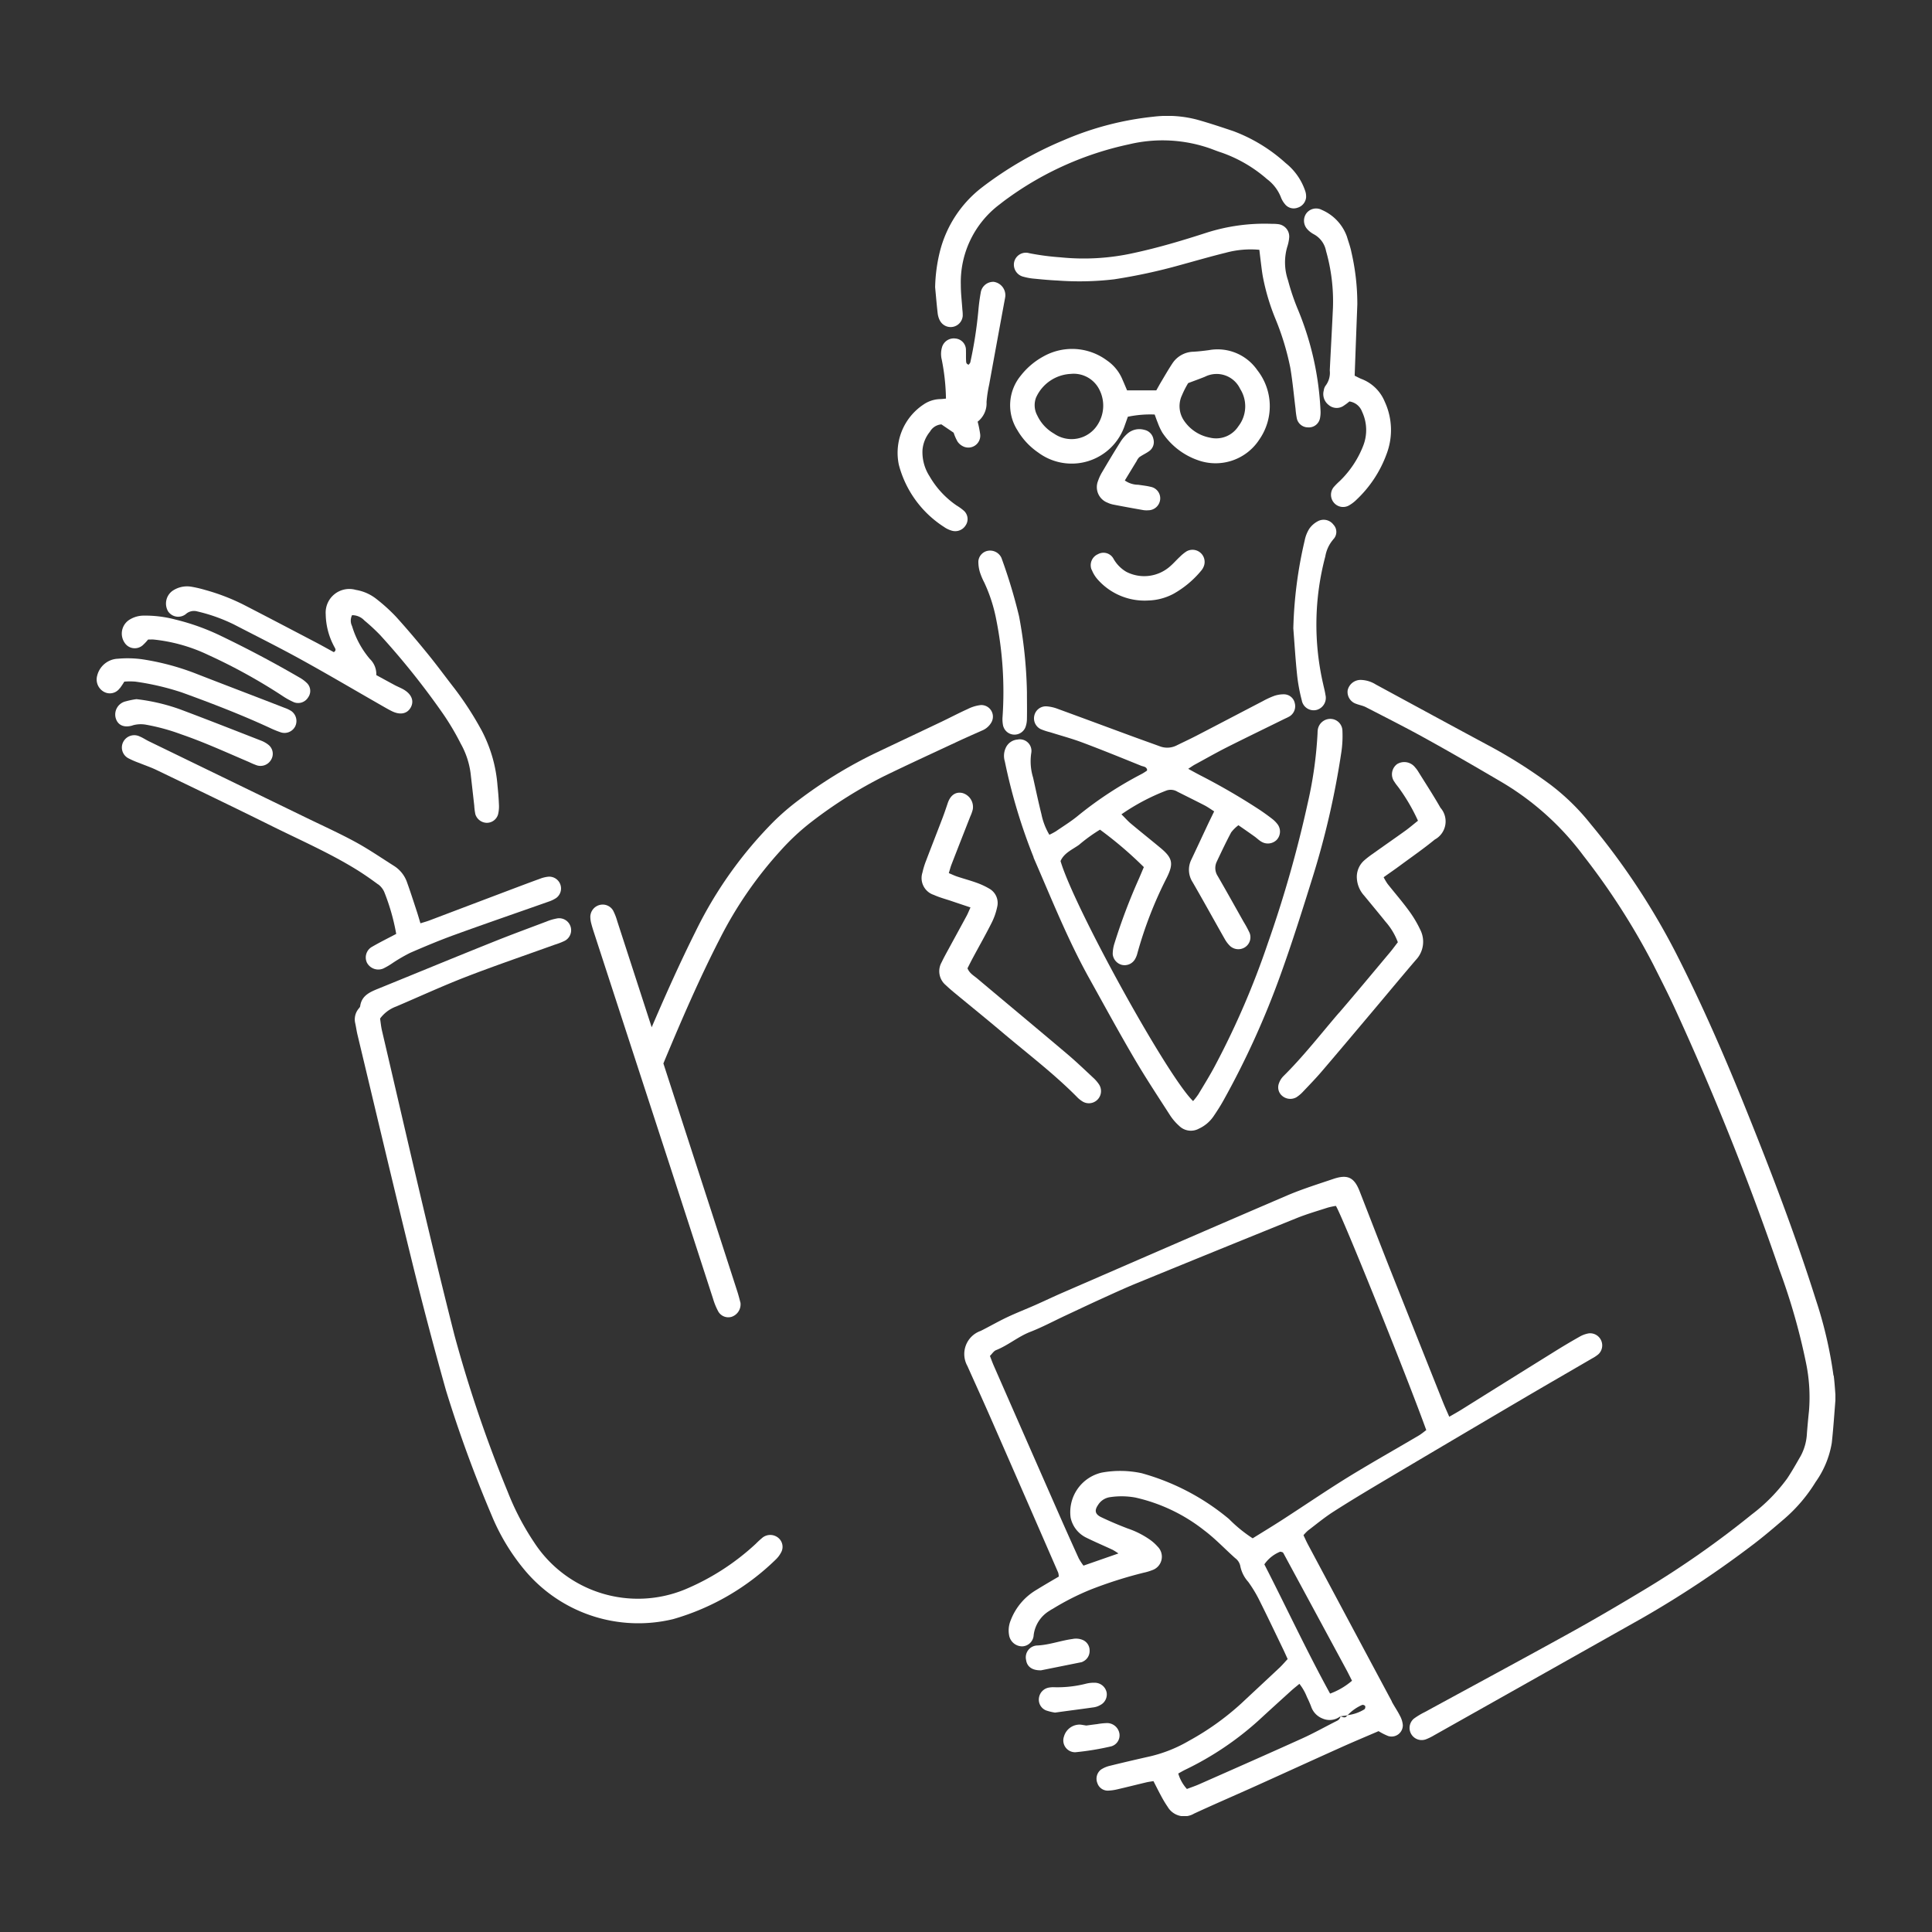 <svg xmlns="http://www.w3.org/2000/svg" xmlns:xlink="http://www.w3.org/1999/xlink" width="100" height="100" viewBox="0 0 100 100">
  <rect x="0" y="0" width="100" height="100" fill="#333333" stroke="none"/>
  <defs>
    <clipPath id="clip-path">
      <rect id="長方形_626" data-name="長方形 626" width="90" height="88" fill="#fff"/>
    </clipPath>
  </defs>
  <g id="グループ_566" data-name="グループ 566" transform="translate(-2670 -1483)">
    <rect id="長方形_624" data-name="長方形 624" width="100" height="100" transform="translate(2670 1483)" fill="none"/>
    <g id="グループ_534" data-name="グループ 534" transform="translate(2675 1489)">
      <g id="グループ_533" data-name="グループ 533" clip-path="url(#clip-path)">
        <path id="パス_587" data-name="パス 587" d="M164.058,479.858a4.759,4.759,0,0,0-.385.349,12.432,12.432,0,0,1-3.649,2.356,6.405,6.405,0,0,1-7.815-2.415,13.588,13.588,0,0,1-1.38-2.64,68.036,68.036,0,0,1-2.753-8.095c-1.329-5.235-2.519-10.5-3.75-15.759-.049-.208-.069-.423-.1-.633a1.813,1.813,0,0,1,.834-.624c1.2-.511,2.386-1.058,3.6-1.529,1.52-.588,3.065-1.114,4.6-1.668a3.736,3.736,0,0,0,.487-.185.62.62,0,0,0-.406-1.167,2.575,2.575,0,0,0-.5.151c-.915.346-1.834.683-2.742,1.048-2,.8-3.987,1.623-5.981,2.433-.434.176-.849.36-.922.9-.008.057-.067.109-.105.161a.875.875,0,0,0-.148.738c.042.19.066.384.112.573.941,3.928,1.867,7.859,2.832,11.781q.821,3.334,1.752,6.641a66.97,66.97,0,0,0,2.358,6.452,10.889,10.889,0,0,0,1.661,2.78,7.664,7.664,0,0,0,7.739,2.6,12.56,12.56,0,0,0,5.3-3.075,1.406,1.406,0,0,0,.275-.358.6.6,0,0,0-.126-.766.652.652,0,0,0-.787-.047" transform="translate(-129.553 -406.301)" fill="#fff" fill-rule="evenodd"/>
        <path id="パス_588" data-name="パス 588" d="M39.5,263.894a.632.632,0,0,1,.548-.1,8.8,8.8,0,0,1,1.9.677c1.159.6,2.327,1.182,3.468,1.811,1.39.766,2.756,1.573,4.134,2.361.189.108.376.219.571.315.429.21.789.137.972-.188.194-.344.044-.708-.4-.953-.133-.073-.275-.13-.41-.2-.323-.173-.644-.35-.97-.527a1.09,1.09,0,0,0-.335-.837,4.724,4.724,0,0,1-.92-1.7.635.635,0,0,1,0-.564.862.862,0,0,1,.642.277,9.85,9.85,0,0,1,.811.751,39.564,39.564,0,0,1,3.284,4.115,13.4,13.4,0,0,1,.89,1.509,4.25,4.25,0,0,1,.509,1.53c.064.558.126,1.116.189,1.674a3.009,3.009,0,0,0,.058.449.633.633,0,0,0,.585.442.606.606,0,0,0,.588-.431,1.713,1.713,0,0,0,.047-.51c-.012-.324-.039-.648-.073-.97a7.319,7.319,0,0,0-.811-2.849,16.818,16.818,0,0,0-1.407-2.182c-.467-.6-.914-1.212-1.393-1.8-.533-.656-1.078-1.3-1.647-1.929a9.051,9.051,0,0,0-1.012-.916,2.316,2.316,0,0,0-1.063-.469,1.224,1.224,0,0,0-1.56,1.263,3.651,3.651,0,0,0,.442,1.677c.043.087.132.18-.022.282-.3-.161-.6-.332-.906-.493-1.252-.655-2.5-1.311-3.759-1.959a10.785,10.785,0,0,0-2.007-.771,6.107,6.107,0,0,0-.7-.163,1.336,1.336,0,0,0-.994.224.81.81,0,0,0-.217,1.044.633.633,0,0,0,.963.113" transform="translate(-34.836 -238.147)" fill="#fff" fill-rule="evenodd"/>
        <path id="パス_589" data-name="パス 589" d="M27.25,353.383a.992.992,0,0,1,.318.4,11.048,11.048,0,0,1,.617,2.166c-.432.228-.841.429-1.235.658a.632.632,0,0,0-.278.835.665.665,0,0,0,.839.3,3.614,3.614,0,0,0,.5-.294,8.532,8.532,0,0,1,.9-.521c.757-.329,1.519-.648,2.295-.93,1.613-.585,3.237-1.143,4.856-1.715a1.672,1.672,0,0,0,.408-.195.611.611,0,0,0-.4-1.1,1.61,1.61,0,0,0-.439.105c-.531.192-1.06.393-1.588.592q-2.073.784-4.145,1.57c-.14.053-.285.091-.459.146-.069-.225-.127-.431-.194-.634-.162-.492-.319-.985-.495-1.472a1.638,1.638,0,0,0-.667-.857c-.66-.417-1.306-.862-1.99-1.236-.819-.447-1.672-.833-2.512-1.241l-8.206-3.986c-.156-.076-.3-.177-.461-.242a.642.642,0,0,0-.877.319.63.63,0,0,0,.315.822,4.4,4.4,0,0,0,.538.23c.3.123.612.227.9.368,2,.963,3.994,1.922,5.979,2.906,1.44.714,2.916,1.361,4.29,2.2.407.248.8.522,1.183.806" transform="translate(-12.677 -313.61)" fill="#fff" fill-rule="evenodd"/>
        <path id="パス_590" data-name="パス 590" d="M1.2,304.273a3.922,3.922,0,0,0,.234-.349,3.492,3.492,0,0,1,.573,0,13.54,13.54,0,0,1,2.408.561c1.533.556,3.051,1.141,4.531,1.823a5.069,5.069,0,0,0,.6.245.623.623,0,0,0,.724-.295.632.632,0,0,0-.189-.809,1.657,1.657,0,0,0-.35-.168c-1.539-.6-3.082-1.183-4.618-1.783a13.04,13.04,0,0,0-2.767-.733,5.551,5.551,0,0,0-1.235-.027,1.152,1.152,0,0,0-1.083.886.729.729,0,0,0,.355.829.628.628,0,0,0,.813-.185" transform="translate(0 -274.643)" fill="#fff" fill-rule="evenodd"/>
        <path id="パス_591" data-name="パス 591" d="M14.946,280.444a2.59,2.59,0,0,0,.3-.316c.118,0,.205-.007.291,0a8.564,8.564,0,0,1,2.813.792,28.948,28.948,0,0,1,3.824,2.106,3.955,3.955,0,0,0,.625.348.607.607,0,0,0,.737-.26.567.567,0,0,0-.054-.72,1.8,1.8,0,0,0-.414-.309q-2-1.162-4.092-2.166a11.792,11.792,0,0,0-2.331-.83,6.091,6.091,0,0,0-1.617-.2,1.4,1.4,0,0,0-.744.212.846.846,0,0,0-.25,1.195.624.624,0,0,0,.916.143" transform="translate(-12.582 -253.025)" fill="#fff" fill-rule="evenodd"/>
        <path id="パス_592" data-name="パス 592" d="M11.251,326.759a1.535,1.535,0,0,1,.7-.032,10.616,10.616,0,0,1,1.822.5c1.194.41,2.34.937,3.5,1.431a3.908,3.908,0,0,0,.421.176.631.631,0,0,0,.725-.3.593.593,0,0,0-.134-.762,1.418,1.418,0,0,0-.392-.224c-1.4-.546-2.792-1.095-4.2-1.622a10.065,10.065,0,0,0-2.246-.523,4.163,4.163,0,0,0-.549.112.7.7,0,0,0-.532.84c.093.378.414.549.878.41" transform="translate(-9.384 -295.215)" fill="#fff" fill-rule="evenodd"/>
        <path id="パス_593" data-name="パス 593" d="M502.51,619.2q-2.176-4.064-4.346-8.131c-.08-.149-.147-.305-.228-.475a2.336,2.336,0,0,1,.236-.243c.432-.328.852-.677,1.308-.969.841-.54,1.7-1.055,2.558-1.565q3.646-2.163,7.3-4.312c1.18-.695,2.367-1.377,3.55-2.067a1.76,1.76,0,0,0,.322-.218.628.628,0,0,0-.507-1.073,1.458,1.458,0,0,0-.484.178q-.708.4-1.4.835-2.354,1.463-4.7,2.932c-.2.124-.4.236-.638.372-.119-.277-.227-.511-.323-.751q-1.369-3.434-2.734-6.87c-.533-1.347-1.054-2.7-1.58-4.047-.281-.723-.622-.893-1.369-.64-.8.271-1.616.525-2.394.858-3.877,1.663-7.744,3.348-11.613,5.028-.479.208-.949.434-1.427.645s-.965.4-1.436.622-.915.481-1.378.712a1.268,1.268,0,0,0-.682,1.824c.017.04.034.08.052.119.389.868.784,1.734,1.166,2.606q1.745,3.981,3.479,7.967a.838.838,0,0,1,.028.2c-.4.233-.789.46-1.178.7A3.118,3.118,0,0,0,482.782,615a1.367,1.367,0,0,0-.085.763.69.69,0,0,0,.681.585.615.615,0,0,0,.593-.586,1.71,1.71,0,0,1,.821-1.257c.053-.038.11-.07.166-.1a13.274,13.274,0,0,1,1.973-1,22.187,22.187,0,0,1,2.734-.869,2.737,2.737,0,0,0,.436-.13.735.735,0,0,0,.284-1.223,2.275,2.275,0,0,0-.385-.347,4.5,4.5,0,0,0-1.158-.587c-.467-.178-.928-.372-1.378-.588-.318-.152-.355-.351-.162-.629a.869.869,0,0,1,.634-.408,4.009,4.009,0,0,1,1.3.022,8.9,8.9,0,0,1,3.564,1.7c.57.429,1.064.957,1.6,1.435a.675.675,0,0,1,.269.428,1.714,1.714,0,0,0,.407.8,6.784,6.784,0,0,1,.541.883c.427.85.835,1.711,1.249,2.568.084.173.161.349.25.545-.143.154-.266.3-.406.435-.664.625-1.333,1.244-2,1.869a13.906,13.906,0,0,1-2.7,1.927,7.27,7.27,0,0,1-1.989.8c-.7.158-1.4.32-2.1.493a1.422,1.422,0,0,0-.47.2.6.6,0,0,0-.182.7.565.565,0,0,0,.55.387,2.487,2.487,0,0,0,.513-.075c.488-.112.973-.236,1.459-.351.121-.029.245-.044.379-.067.143.277.267.528.4.773a5.683,5.683,0,0,0,.335.556.994.994,0,0,0,1.367.353c1.065-.493,2.145-.956,3.215-1.439,1.467-.661,2.929-1.332,4.4-1.992.651-.293,1.31-.567,1.935-.837a3.292,3.292,0,0,0,.5.253.583.583,0,0,0,.756-.571,1.232,1.232,0,0,0-.152-.483c-.126-.251-.288-.483-.421-.731m-7.2-8.45a7.342,7.342,0,0,1-1.226-1,12.072,12.072,0,0,0-4.519-2.369,5.266,5.266,0,0,0-2.077-.029,2.1,2.1,0,0,0-1.6,2.326,1.494,1.494,0,0,0,.813,1.04c.447.221.908.416,1.361.627a3.134,3.134,0,0,1,.3.19l-1.808.63a3.012,3.012,0,0,1-.246-.378q-.537-1.18-1.059-2.368-1.671-3.8-3.337-7.6c-.069-.158-.128-.319-.2-.509.106-.1.193-.251.318-.3.626-.25,1.14-.7,1.77-.945s1.223-.565,1.834-.85,1.219-.575,1.833-.854,1.226-.562,1.849-.817q4.134-1.694,8.276-3.368c.523-.211,1.069-.368,1.606-.542a3.814,3.814,0,0,1,.42-.089c.317.482,3.693,8.869,4.678,11.605-.123.089-.25.2-.392.283-1.236.729-2.487,1.432-3.708,2.184-1.128.7-2.221,1.446-3.333,2.165-.51.329-1.029.644-1.55.968m.6,1.353a1.817,1.817,0,0,1,.825-.66.726.726,0,0,1,.111.027.117.117,0,0,1,.049.042q1.633,3.02,3.264,6.041c.091.169.175.342.291.57a3.7,3.7,0,0,1-1.135.666c-1.2-2.184-2.247-4.434-3.4-6.686M501.1,619.6a2.114,2.114,0,0,1-.869.307l-.013.016-.022,0c-.087.161-.217.09-.342.046a.335.335,0,0,1-.188.236c-.6.3-1.185.633-1.8.91-1.777.805-3.563,1.59-5.347,2.379-.2.087-.4.154-.617.236a2.033,2.033,0,0,1-.447-.8c.13-.072.24-.137.354-.193a15.975,15.975,0,0,0,3.817-2.566c.556-.514,1.119-1.023,1.68-1.532.125-.113.258-.216.419-.351a2.678,2.678,0,0,1,.391.685c.077.154.146.313.21.473a1.011,1.011,0,0,0,.6.639.905.905,0,0,0,.919-.117l.346-.044.009-.018h.025a2.277,2.277,0,0,1,.75-.527.166.166,0,0,1,.153.057c.02.041,0,.149-.034.163" transform="translate(-435.468 -537.133)" fill="#fff" fill-rule="evenodd"/>
        <path id="パス_594" data-name="パス 594" d="M503.844,331.44c.916,2.1,1.761,4.234,2.879,6.243.768,1.381,1.523,2.77,2.322,4.133.59,1.008,1.236,1.985,1.869,2.969a2.753,2.753,0,0,0,.465.538.862.862,0,0,0,1.028.139,1.841,1.841,0,0,0,.74-.621c.183-.268.36-.542.518-.825a43.774,43.774,0,0,0,2.974-6.551c.6-1.667,1.133-3.358,1.659-5.049a43.12,43.12,0,0,0,1.475-6.437,5.746,5.746,0,0,0,.056-1.1.627.627,0,0,0-.626-.623.657.657,0,0,0-.654.6.993.993,0,0,0-.007.129,20.813,20.813,0,0,1-.5,3.589,62,62,0,0,1-2.072,7.29,42.618,42.618,0,0,1-2.686,6.251c-.279.537-.6,1.052-.912,1.572a3.485,3.485,0,0,1-.273.352c-1.344-1.3-6.156-10.03-6.861-12.424.185-.423.612-.592.959-.841a8.362,8.362,0,0,1,1.084-.784,20.031,20.031,0,0,1,2.269,1.938c-.09.211-.171.409-.257.605a30.359,30.359,0,0,0-1.261,3.334,1.862,1.862,0,0,0-.093.568.636.636,0,0,0,.479.555.624.624,0,0,0,.672-.291,1.129,1.129,0,0,0,.123-.3,20.736,20.736,0,0,1,1.523-3.922c.371-.746.3-1.03-.354-1.567-.5-.415-1.012-.822-1.511-1.24-.162-.136-.3-.3-.481-.473a10.956,10.956,0,0,1,2.334-1.234.668.668,0,0,1,.566.063c.466.234.934.465,1.4.705.169.088.325.2.5.313-.119.246-.224.458-.325.671-.285.607-.567,1.215-.854,1.821a1.178,1.178,0,0,0,.064,1.172c.563.974,1.105,1.961,1.661,2.94a1.563,1.563,0,0,0,.273.36.634.634,0,0,0,.784.063.615.615,0,0,0,.229-.742,5.656,5.656,0,0,0-.308-.569c-.446-.792-.888-1.586-1.343-2.373a.756.756,0,0,1-.046-.742c.239-.508.48-1.017.744-1.512a1.883,1.883,0,0,1,.377-.372c.3.206.562.389.826.577.124.088.233.2.363.275a.65.65,0,0,0,.784-.087.627.627,0,0,0,.04-.83,1.484,1.484,0,0,0-.277-.273c-.206-.159-.418-.312-.634-.457a33.513,33.513,0,0,0-3.1-1.8c-.189-.1-.375-.2-.6-.326.128-.082.215-.145.308-.2.554-.3,1.1-.612,1.666-.9,1.009-.508,2.027-1,3.041-1.5a2.276,2.276,0,0,0,.233-.116.62.62,0,0,0,.268-.677.576.576,0,0,0-.556-.463,1.524,1.524,0,0,0-.509.081,4.308,4.308,0,0,0-.592.273c-1.138.591-2.273,1.188-3.412,1.778-.347.18-.7.343-1.053.517a1.078,1.078,0,0,1-.887.034c-.491-.178-.982-.353-1.472-.533-1.265-.466-2.529-.936-3.8-1.4a2.016,2.016,0,0,0-.569-.127.612.612,0,0,0-.629.464.621.621,0,0,0,.321.713,3.157,3.157,0,0,0,.493.163c.56.177,1.129.329,1.677.535,1.018.382,2.025.792,3.033,1.2.109.044.265.041.308.194,0,.024,0,.055-.01.063-.089.06-.179.12-.274.171a19.33,19.33,0,0,0-3.267,2.139c-.365.305-.776.556-1.17.827a3.37,3.37,0,0,1-.336.178,3.4,3.4,0,0,1-.41-1.061c-.157-.629-.291-1.263-.433-1.9a2.861,2.861,0,0,1-.094-1.272.6.6,0,0,0-.715-.694.729.729,0,0,0-.607.432.983.983,0,0,0-.047.695,29.127,29.127,0,0,0,1.488,4.959" transform="translate(-455.345 -293.047)" fill="#fff" fill-rule="evenodd"/>
        <path id="パス_595" data-name="パス 595" d="M717.6,350.757a21.866,21.866,0,0,0-.908-3.909c-1.068-3.382-2.338-6.692-3.665-9.98-1.092-2.708-2.259-5.383-3.587-7.988a36.607,36.607,0,0,0-4.4-6.656,11.631,11.631,0,0,0-2.088-2.047,25.972,25.972,0,0,0-3.019-1.929c-2.011-1.079-4.016-2.17-6.022-3.257a1.533,1.533,0,0,0-.737-.235.687.687,0,0,0-.719.534.646.646,0,0,0,.45.705c.161.063.338.09.49.169,1.082.558,2.169,1.106,3.234,1.7,1.293.716,2.571,1.459,3.845,2.208a14.423,14.423,0,0,1,4.178,3.773,36.043,36.043,0,0,1,3.612,5.623c.359.715.725,1.428,1.063,2.153a145.109,145.109,0,0,1,5.473,13.661,32.714,32.714,0,0,1,1.373,4.793,8.755,8.755,0,0,1,.16,2.514q-.061.58-.107,1.162a2.727,2.727,0,0,1-.326,1.178c-.227.393-.449.79-.7,1.165a8.913,8.913,0,0,1-1.822,1.85,48.9,48.9,0,0,1-5.6,3.921c-1.266.762-2.541,1.511-3.835,2.226-2.492,1.378-5,2.727-7.5,4.09a3.811,3.811,0,0,0-.557.335.628.628,0,0,0,.623,1.071,2.708,2.708,0,0,0,.409-.2q5.4-3.04,10.8-6.082a52.82,52.82,0,0,0,5.6-3.706c.609-.454,1.187-.95,1.764-1.445a8.109,8.109,0,0,0,1.592-1.881,4.872,4.872,0,0,0,.838-2.022c.085-.773.134-1.55.2-2.353-.03-.363-.05-.751-.1-1.137" transform="translate(-627.7 -285.562)" fill="#fff" fill-rule="evenodd"/>
        <path id="パス_596" data-name="パス 596" d="M506.078,134.2a3.589,3.589,0,0,0,1.093,1.187,2.9,2.9,0,0,0,4.487-1.409c.051-.14.1-.281.156-.44a5.63,5.63,0,0,1,1.389-.115c.054.145.1.286.158.422a2.892,2.892,0,0,0,.246.525,3.656,3.656,0,0,0,1.822,1.412,2.7,2.7,0,0,0,3.2-1.08,3.016,3.016,0,0,0-.115-3.577,2.5,2.5,0,0,0-2.514-1.033c-.258.034-.517.064-.777.08a1.341,1.341,0,0,0-1.1.6c-.215.325-.408.663-.609,1-.076.127-.145.258-.227.4h-1.513c-.084-.2-.157-.374-.235-.55a2.227,2.227,0,0,0-.809-1,3.025,3.025,0,0,0-3.269-.215,3.776,3.776,0,0,0-1.187,1,2.409,2.409,0,0,0-.2,2.79m8.526-1.733a4.9,4.9,0,0,1,.336-.667c.345-.131.607-.224.864-.328a1.346,1.346,0,0,1,1.826.625,1.684,1.684,0,0,1-.092,1.939,1.37,1.37,0,0,1-1.472.586,2.08,2.08,0,0,1-1.364-.915,1.332,1.332,0,0,1-.1-1.24m-7.527.063a2.078,2.078,0,0,1,1.788-1.207,1.483,1.483,0,0,1,1.467.787,1.823,1.823,0,0,1-.086,1.857,1.59,1.59,0,0,1-2.246.447,2.119,2.119,0,0,1-.87-.944,1.111,1.111,0,0,1-.054-.94" transform="translate(-458.437 -117.967)" fill="#fff" fill-rule="evenodd"/>
        <path id="パス_597" data-name="パス 597" d="M293.546,330.082a.982.982,0,0,0,.487-.412.6.6,0,0,0-.54-.912,1.994,1.994,0,0,0-.676.205c-.455.205-.9.439-1.348.654-1.138.542-2.278,1.078-3.415,1.62a23.392,23.392,0,0,0-3.995,2.446,12.48,12.48,0,0,0-1.28,1.1,21.343,21.343,0,0,0-4.048,5.693c-.813,1.629-1.555,3.288-2.272,4.959q-.893-2.752-1.785-5.5a2.931,2.931,0,0,0-.211-.541.624.624,0,0,0-.671-.295.643.643,0,0,0-.509.6,1.369,1.369,0,0,0,.053.382c.048.188.11.373.17.558q1.936,5.947,3.873,11.893,1.132,3.482,2.26,6.966a3.377,3.377,0,0,0,.271.656.6.6,0,0,0,.677.271.68.68,0,0,0,.468-.73c-.037-.133-.092-.363-.165-.588q-.836-2.59-1.678-5.179l-2.147-6.62.082-.2c.884-2.113,1.792-4.216,2.841-6.256a20.55,20.55,0,0,1,3.163-4.583,11.892,11.892,0,0,1,1.623-1.5,23.093,23.093,0,0,1,3.691-2.32c1.231-.6,2.474-1.171,3.714-1.75.453-.212.909-.414,1.366-.617" transform="translate(-247.728 -298.264)" fill="#fff" fill-rule="evenodd"/>
        <path id="パス_598" data-name="パス 598" d="M464.419,10.585a.627.627,0,0,0,1.184-.229,2.163,2.163,0,0,0-.017-.322c-.028-.43-.082-.86-.081-1.29a5.035,5.035,0,0,1,2.012-4.168c.137-.107.274-.214.416-.314a16.6,16.6,0,0,1,6.27-2.79,7.452,7.452,0,0,1,4.245.226c.183.069.366.141.552.2a7.158,7.158,0,0,1,2.351,1.371,2.158,2.158,0,0,1,.71.912,1.231,1.231,0,0,0,.224.389.576.576,0,0,0,.65.181.622.622,0,0,0,.44-.517.886.886,0,0,0-.054-.377,3.115,3.115,0,0,0-1-1.415A8.42,8.42,0,0,0,479.611.787c-.618-.207-1.237-.414-1.864-.59a6.019,6.019,0,0,0-2.269-.157,15.821,15.821,0,0,0-4.653,1.219A18.877,18.877,0,0,0,466.6,3.7a6.05,6.05,0,0,0-2.19,3.366,8.4,8.4,0,0,0-.235,1.8c.043.451.08.9.132,1.353a1.115,1.115,0,0,0,.111.368" transform="translate(-420.773 0)" fill="#fff" fill-rule="evenodd"/>
        <path id="パス_599" data-name="パス 599" d="M521.966,60.922a.645.645,0,0,0-.555-.749,2.223,2.223,0,0,0-.326-.017,9.891,9.891,0,0,0-3.412.466c-1.22.395-2.45.763-3.708,1.035a11.9,11.9,0,0,1-3.831.232,13.062,13.062,0,0,1-1.617-.214.621.621,0,0,0-.786.494.643.643,0,0,0,.5.728,2.953,2.953,0,0,0,.576.1c.39.039.781.075,1.173.093a15.36,15.36,0,0,0,2.936-.063,28.972,28.972,0,0,0,3.443-.746c.777-.212,1.55-.437,2.331-.629a4.894,4.894,0,0,1,1.739-.152c.032.268.056.481.083.693.03.236.057.472.1.706a11.346,11.346,0,0,0,.648,2.171,13.679,13.679,0,0,1,.772,2.54c.118.7.182,1.414.27,2.121a4.217,4.217,0,0,0,.07.513.593.593,0,0,0,.573.447.587.587,0,0,0,.621-.466,1.583,1.583,0,0,0,.026-.448,15.455,15.455,0,0,0-1.157-5.162,11.546,11.546,0,0,1-.521-1.533,2.864,2.864,0,0,1-.046-1.719,2.239,2.239,0,0,0,.1-.441" transform="translate(-460.245 -54.57)" fill="#fff" fill-rule="evenodd"/>
        <path id="パス_600" data-name="パス 600" d="M657.215,373.525c-.945,1.1-1.836,2.251-2.872,3.276a.987.987,0,0,0-.235.379.575.575,0,0,0,.176.648.644.644,0,0,0,.73.067,1.788,1.788,0,0,0,.346-.293c.329-.346.661-.689.971-1.051.888-1.038,1.766-2.084,2.646-3.128.74-.878,1.473-1.764,2.22-2.636a1.367,1.367,0,0,0,.225-1.568,5.834,5.834,0,0,0-.6-1c-.345-.471-.73-.914-1.093-1.373a3.27,3.27,0,0,1-.2-.339c.313-.223.6-.42.876-.625.594-.438,1.2-.858,1.772-1.327a1.067,1.067,0,0,0,.293-1.644c-.363-.639-.767-1.255-1.155-1.881a1.454,1.454,0,0,0-.156-.208.71.71,0,0,0-.934-.171.658.658,0,0,0-.133.924c.078.129.182.242.268.367a9.617,9.617,0,0,1,.946,1.64c-.225.178-.421.347-.63.5-.564.406-1.135.8-1.7,1.205a4.866,4.866,0,0,0-.463.358,1.137,1.137,0,0,0-.369.932,1.45,1.45,0,0,0,.374.878c.372.452.745.9,1.113,1.358a3.382,3.382,0,0,1,.633,1.058c-.142.183-.268.358-.406.523-.878,1.046-1.751,2.1-2.64,3.133" transform="translate(-592.912 -327.101)" fill="#fff" fill-rule="evenodd"/>
        <path id="パス_601" data-name="パス 601" d="M464.861,393.444a1.467,1.467,0,0,0,.25.207.629.629,0,0,0,.88-.873,1.907,1.907,0,0,0-.3-.341c-.461-.429-.915-.866-1.4-1.272-1.526-1.291-3.063-2.567-4.592-3.854-.178-.15-.4-.265-.506-.529.091-.178.186-.37.288-.559.317-.591.65-1.175.951-1.774a3.349,3.349,0,0,0,.3-.851.851.851,0,0,0-.422-.945,3.751,3.751,0,0,0-.649-.3c-.327-.118-.664-.208-.994-.317-.138-.046-.271-.11-.441-.181.053-.171.089-.315.142-.452.32-.826.645-1.651.968-2.476a2.037,2.037,0,0,0,.13-.365.749.749,0,0,0-.533-.852c-.352-.08-.626.112-.764.527-.089.266-.179.532-.279.794-.277.727-.563,1.451-.839,2.179a3.989,3.989,0,0,0-.19.619.917.917,0,0,0,.592,1.155c.276.125.572.206.86.3.325.111.651.219,1.035.348-.091.2-.138.323-.2.436-.308.571-.621,1.14-.931,1.711-.124.228-.251.455-.362.69a.938.938,0,0,0,.21,1.181c.142.134.289.263.44.388.853.706,1.714,1.4,2.561,2.118,1.278,1.078,2.612,2.092,3.791,3.283" transform="translate(-414.116 -342.663)" fill="#fff" fill-rule="evenodd"/>
        <path id="パス_602" data-name="パス 602" d="M445.768,105.311a1.361,1.361,0,0,0,.352.166.633.633,0,0,0,.737-.266.58.58,0,0,0-.1-.768,2.778,2.778,0,0,0-.369-.265,4.633,4.633,0,0,1-1.4-1.515,2.3,2.3,0,0,1-.363-1.357,1.716,1.716,0,0,1,.387-.947.746.746,0,0,1,.592-.377l.634.431a2.364,2.364,0,0,0,.21.473.746.746,0,0,0,.35.263.617.617,0,0,0,.814-.649,5.413,5.413,0,0,0-.132-.658,1.2,1.2,0,0,0,.46-1.017,6.9,6.9,0,0,1,.136-.9q.406-2.231.818-4.461a.984.984,0,0,0,.019-.128.7.7,0,0,0-.6-.732.656.656,0,0,0-.676.573c-.054.3-.093.6-.119.9a21.817,21.817,0,0,1-.417,2.688c-.011.049-.059.09-.085.128-.138-.037-.13-.136-.135-.214-.01-.172,0-.346-.007-.518a.594.594,0,0,0-.54-.623.634.634,0,0,0-.7.455,1.236,1.236,0,0,0-.012.638,11.131,11.131,0,0,1,.218,2.017c-.119.01-.223.026-.327.026a1.6,1.6,0,0,0-.853.292,3,3,0,0,0-1.257,3.115,5.468,5.468,0,0,0,2.364,3.227" transform="translate(-401.877 -84.016)" fill="#fff" fill-rule="evenodd"/>
        <path id="パス_603" data-name="パス 603" d="M668.5,52.74a1.307,1.307,0,0,0,.313.232,1.242,1.242,0,0,1,.628.862,9.51,9.51,0,0,1,.358,2.948c-.049,1.08-.111,2.159-.164,3.238a1.1,1.1,0,0,1-.219.79.521.521,0,0,0-.091.24.712.712,0,0,0,.252.756.636.636,0,0,0,.788.033,2.728,2.728,0,0,0,.285-.215.821.821,0,0,1,.656.529,2.227,2.227,0,0,1,.059,1.765,5.127,5.127,0,0,1-1.214,1.826,3.72,3.72,0,0,0-.32.323.633.633,0,0,0,.048.831.62.62,0,0,0,.779.091,1.872,1.872,0,0,0,.359-.278,6.131,6.131,0,0,0,1.559-2.368,3.492,3.492,0,0,0-.1-2.716,2.114,2.114,0,0,0-1.175-1.157c-.121-.045-.234-.11-.378-.179q.029-.779.057-1.554.04-1.069.081-2.138a11.893,11.893,0,0,0-.306-2.7c-.053-.275-.154-.54-.233-.809a2.378,2.378,0,0,0-1.3-1.381.631.631,0,0,0-.814.2.654.654,0,0,0,.094.83" transform="translate(-605.806 -46.845)" fill="#fff" fill-rule="evenodd"/>
        <path id="パス_604" data-name="パス 604" d="M664.49,226.378a.545.545,0,0,0,.017-.769.632.632,0,0,0-.82-.17,1.249,1.249,0,0,0-.428.38,1.773,1.773,0,0,0-.238.6,22.206,22.206,0,0,0-.59,4.559c.064.817.113,1.637.2,2.452a8.949,8.949,0,0,0,.238,1.272.624.624,0,0,0,.789.49.646.646,0,0,0,.437-.769c-.028-.192-.08-.38-.121-.57a13.715,13.715,0,0,1,.113-6.6,1.8,1.8,0,0,1,.4-.866" transform="translate(-600.489 -204.453)" fill="#fff" fill-rule="evenodd"/>
        <path id="パス_605" data-name="パス 605" d="M489.4,251.61a.6.6,0,0,0,.591.424.608.608,0,0,0,.555-.389,1.282,1.282,0,0,0,.075-.444c.009-.454,0-.908,0-1.362a23.4,23.4,0,0,0-.407-3.928,27.434,27.434,0,0,0-.894-2.974.51.51,0,0,0-.054-.118.648.648,0,0,0-.668-.3.6.6,0,0,0-.491.539,1.893,1.893,0,0,0,.08.569,3.5,3.5,0,0,0,.227.537,8.144,8.144,0,0,1,.617,1.907,19.051,19.051,0,0,1,.329,5.032,1.614,1.614,0,0,0,.037.51" transform="translate(-442.467 -220.01)" fill="#fff" fill-rule="evenodd"/>
        <path id="パス_606" data-name="パス 606" d="M550.406,243.089a1.644,1.644,0,0,0,.3.491,3.244,3.244,0,0,0,2.637,1.092,2.954,2.954,0,0,0,1.286-.343,5.074,5.074,0,0,0,1.438-1.2.713.713,0,0,0,.106-.162.627.627,0,0,0-.865-.837,2.14,2.14,0,0,0-.35.286c-.174.162-.331.344-.513.5a2.022,2.022,0,0,1-2.253.272,1.807,1.807,0,0,1-.669-.686.588.588,0,0,0-.8-.226.62.62,0,0,0-.322.817" transform="translate(-498.894 -219.591)" fill="#fff" fill-rule="evenodd"/>
        <path id="パス_607" data-name="パス 607" d="M555.913,176.256c.156-.111.334-.189.489-.3a.576.576,0,0,0,.23-.629.6.6,0,0,0-.474-.48.934.934,0,0,0-.859.186,1.946,1.946,0,0,0-.376.441c-.323.512-.633,1.031-.94,1.552a2.379,2.379,0,0,0-.219.468.862.862,0,0,0,.494,1.124,1.285,1.285,0,0,0,.306.1c.511.1,1.023.192,1.535.282a1.074,1.074,0,0,0,.26.011.622.622,0,0,0,.621-.55.605.605,0,0,0-.491-.664c-.21-.052-.428-.074-.643-.107a1.209,1.209,0,0,1-.694-.222c.21-.345.41-.676.612-1.005a.684.684,0,0,1,.148-.211" transform="translate(-501.931 -158.599)" fill="#fff" fill-rule="evenodd"/>
        <path id="パス_608" data-name="パス 608" d="M524.754,875.511a.617.617,0,0,0,.333-.643.628.628,0,0,0-.588-.512,1.726,1.726,0,0,0-.451.041,6.03,6.03,0,0,1-1.672.191,1.191,1.191,0,0,0-.259.015.625.625,0,0,0-.528.5.6.6,0,0,0,.361.685,2.711,2.711,0,0,0,.465.113c.706-.1,1.372-.182,2.036-.278a.955.955,0,0,0,.3-.11" transform="translate(-472.806 -793.257)" fill="#fff" fill-rule="evenodd"/>
        <path id="パス_609" data-name="パス 609" d="M517.307,850.983a.228.228,0,0,0,.06-.026.605.605,0,0,0,.354-.574.585.585,0,0,0-.376-.557.9.9,0,0,0-.51-.042c-.625.083-1.218.315-1.859.338a.612.612,0,0,0-.542.75c.048.343.311.544.775.533l2.1-.422" transform="translate(-466.323 -770.95)" fill="#fff" fill-rule="evenodd"/>
        <path id="パス_610" data-name="パス 610" d="M538.125,897.408a.65.65,0,0,0-.631-.55,3.4,3.4,0,0,0-.518.053c-.215.026-.43.056-.565.074-.169-.024-.255-.046-.341-.048a.844.844,0,0,0-.816.617.611.611,0,0,0,.588.814,14.205,14.205,0,0,0,1.86-.306.591.591,0,0,0,.423-.654" transform="translate(-485.183 -813.672)" fill="#fff" fill-rule="evenodd"/>
      </g>
    </g>
  </g>
</svg>
